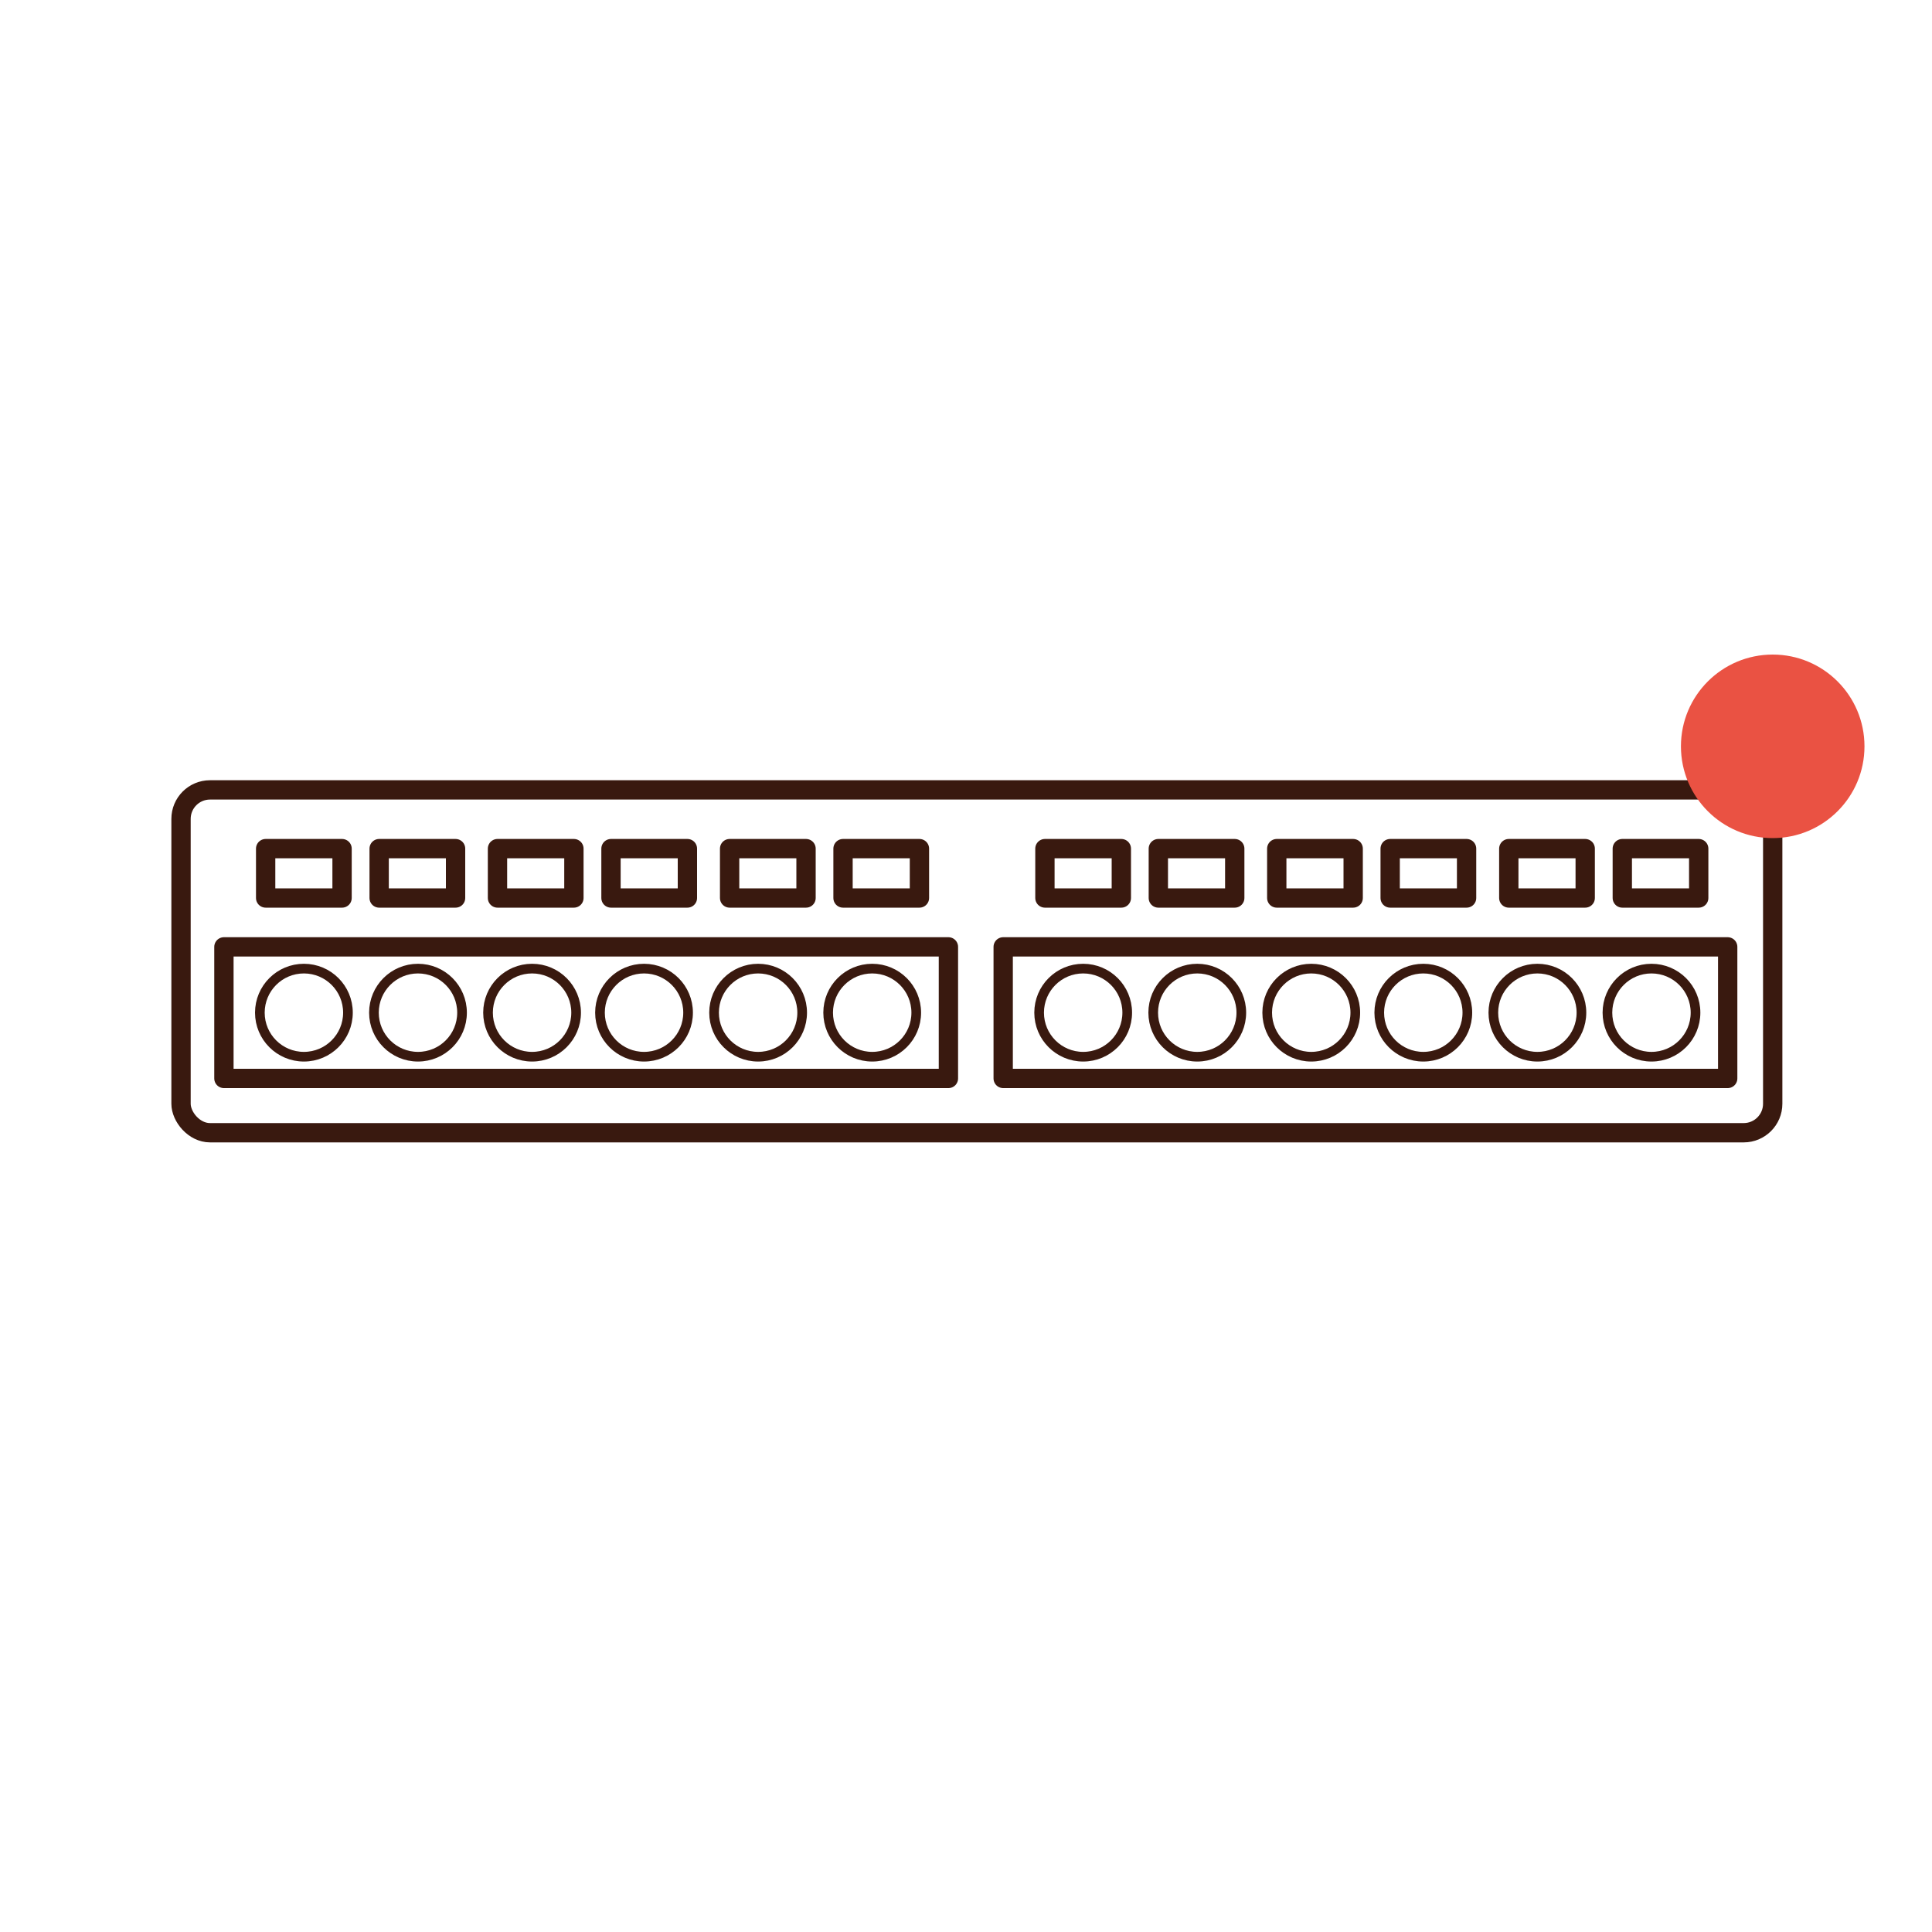 <svg id="Warstwa_1" data-name="Warstwa 1" xmlns="http://www.w3.org/2000/svg" viewBox="0 0 200 200"><defs><style>.cls-1,.cls-2{fill:none;stroke:#39190f;stroke-linecap:round;stroke-linejoin:round;}.cls-1{stroke-width:2px;}.cls-3{fill:#ea5243;}</style></defs><rect class="cls-1" x="18.74" y="81.77" width="164.77" height="35.49" rx="3"/><rect class="cls-1" x="167.94" y="87.85" width="7.91" height="5.11"/><rect class="cls-1" x="156.19" y="87.85" width="7.91" height="5.11"/><rect class="cls-1" x="143.91" y="87.85" width="7.91" height="5.11"/><rect class="cls-1" x="132.17" y="87.85" width="7.91" height="5.11"/><rect class="cls-1" x="119.91" y="87.85" width="7.91" height="5.11"/><rect class="cls-1" x="108.17" y="87.85" width="7.91" height="5.11"/><rect class="cls-1" x="103.85" y="98.02" width="75" height="13.62"/><circle class="cls-2" cx="112.13" cy="104.83" r="4.56"/><circle class="cls-2" cx="123.94" cy="104.83" r="4.56"/><circle class="cls-2" cx="135.74" cy="104.83" r="4.56"/><circle class="cls-2" cx="147.34" cy="104.83" r="4.56"/><circle class="cls-2" cx="159.15" cy="104.83" r="4.56"/><circle class="cls-2" cx="170.96" cy="104.83" r="4.56"/><rect class="cls-1" x="87.27" y="87.85" width="7.91" height="5.11"/><rect class="cls-1" x="75.53" y="87.85" width="7.91" height="5.11"/><rect class="cls-1" x="63.25" y="87.85" width="7.91" height="5.11"/><rect class="cls-1" x="51.5" y="87.85" width="7.91" height="5.11"/><rect class="cls-1" x="39.25" y="87.85" width="7.91" height="5.11"/><rect class="cls-1" x="27.5" y="87.85" width="7.91" height="5.11"/><rect class="cls-1" x="23.18" y="98.02" width="75" height="13.62"/><circle class="cls-2" cx="31.46" cy="104.83" r="4.56"/><circle class="cls-2" cx="43.27" cy="104.83" r="4.56"/><circle class="cls-2" cx="55.08" cy="104.83" r="4.56"/><circle class="cls-2" cx="66.67" cy="104.83" r="4.56"/><circle class="cls-2" cx="78.48" cy="104.83" r="4.56"/><circle class="cls-2" cx="90.29" cy="104.83" r="4.56"/><circle class="cls-3" cx="183.51" cy="77.26" r="9.5"/></svg>